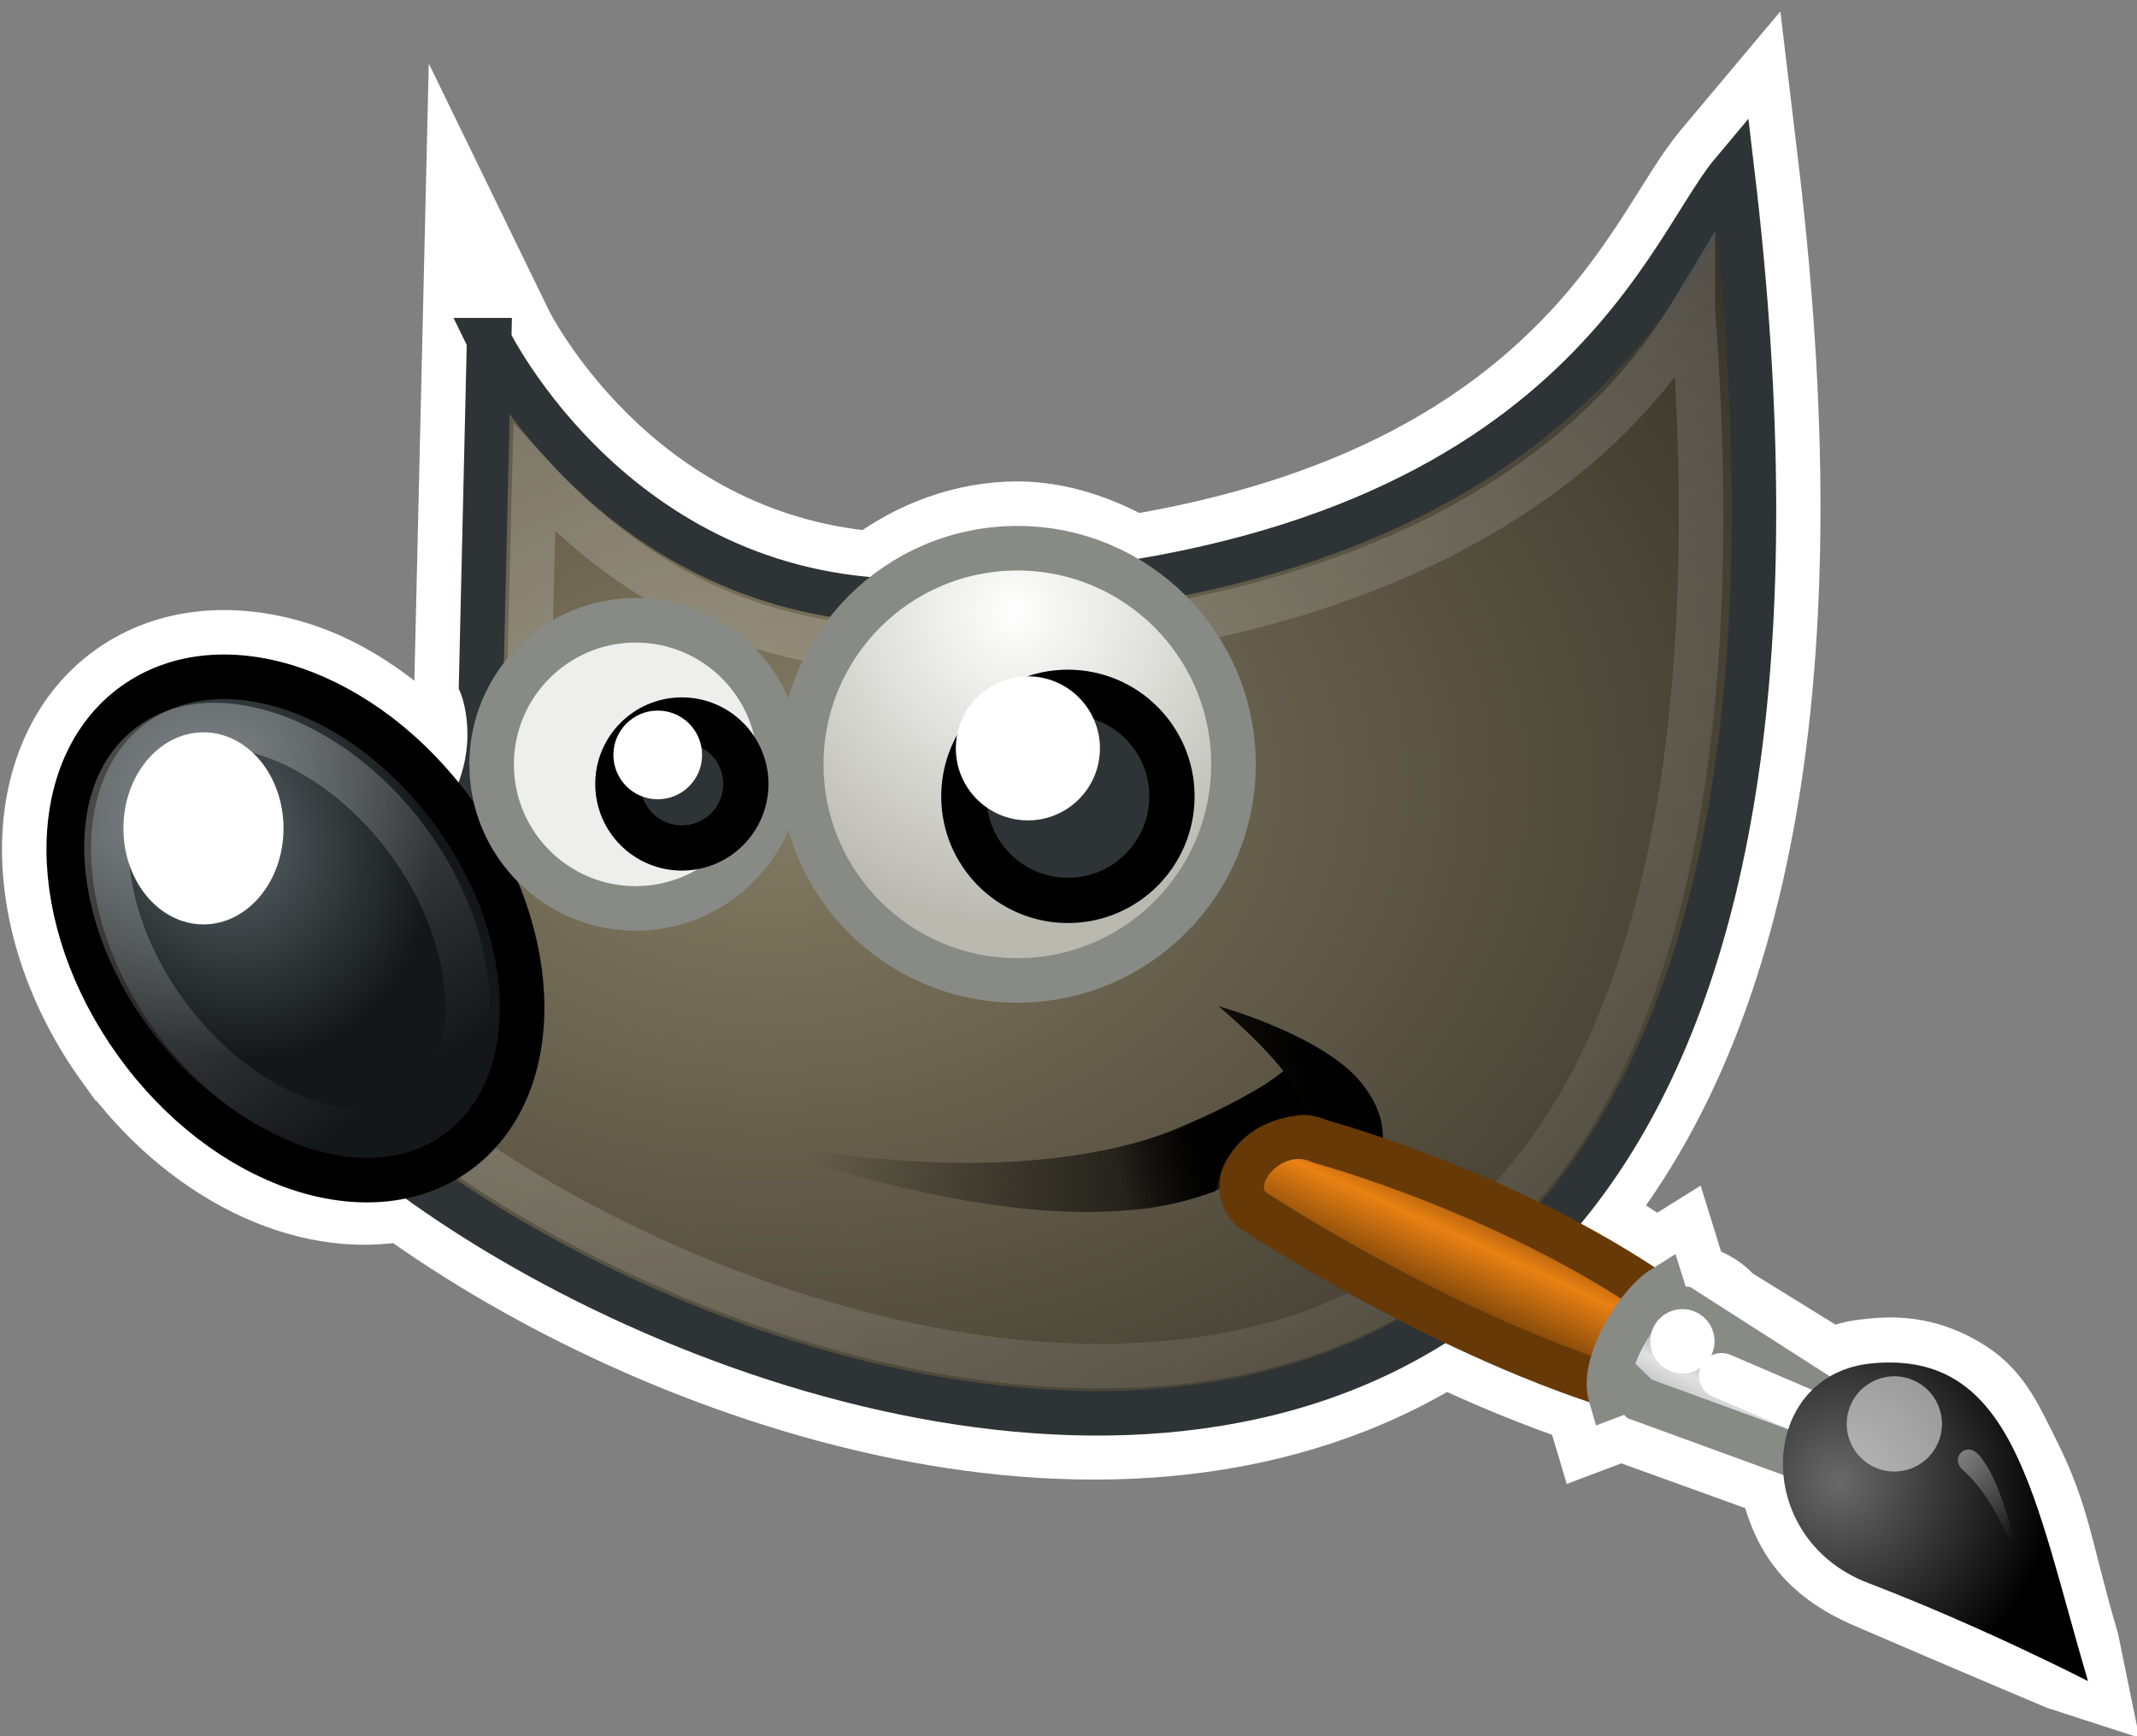 <?xml version="1.0" encoding="UTF-8" standalone="no"?>
<!-- Created with Inkscape (http://www.inkscape.org/) -->

<svg
   xmlns:dc="http://purl.org/dc/elements/1.1/"
   xmlns:cc="http://creativecommons.org/ns#"
   xmlns:rdf="http://www.w3.org/1999/02/22-rdf-syntax-ns#"
   xmlns:svg="http://www.w3.org/2000/svg"
   xmlns="http://www.w3.org/2000/svg"
   xmlns:xlink="http://www.w3.org/1999/xlink"
   xmlns:sodipodi="http://sodipodi.sourceforge.net/DTD/sodipodi-0.dtd"
   xmlns:inkscape="http://www.inkscape.org/namespaces/inkscape"
   inkscape:export-ydpi="480"
   inkscape:export-xdpi="480"
   inkscape:export-filename="/home/gez/Devel/GIMP/gimp/icons/256/gimp-wilber-outline.png"
   width="48"
   height="39"
   id="svg11300"
   sodipodi:version="0.32"
   inkscape:version="0.91 r13725"
   sodipodi:docname="stock-wilber-outline.svg"
   version="1.1">
  <rect width="100%" height="100%" fill="#808080" stroke="none"/>
  <defs
     id="defs3">
    <linearGradient
       inkscape:collect="always"
       xlink:href="#linearGradient8534"
       id="linearGradient8951"
       gradientUnits="userSpaceOnUse"
       x1="26.163"
       y1="30.543"
       x2="24.329"
       y2="30.985" />
    <linearGradient
       inkscape:collect="always"
       xlink:href="#linearGradient2446"
       id="linearGradient8949"
       gradientUnits="userSpaceOnUse"
       gradientTransform="matrix(0.755,0.395,-0.395,0.755,-25.912,6.533)"
       x1="13.236"
       y1="37.752"
       x2="7.752"
       y2="42.282" />
    <radialGradient
       inkscape:collect="always"
       xlink:href="#linearGradient6963"
       id="radialGradient8947"
       gradientUnits="userSpaceOnUse"
       gradientTransform="matrix(1.573,0,0,1.533,-55.367,-21.358)"
       cx="15.415"
       cy="35.357"
       fx="15.415"
       fy="35.357"
       r="7.579" />
    <linearGradient
       inkscape:collect="always"
       xlink:href="#linearGradient6939"
       id="linearGradient8945"
       gradientUnits="userSpaceOnUse"
       gradientTransform="translate(-46.407,-1.803)"
       x1="19.395"
       y1="30.001"
       x2="23.109"
       y2="33.439" />
    <linearGradient
       inkscape:collect="always"
       xlink:href="#linearGradient6951"
       id="linearGradient8943"
       gradientUnits="userSpaceOnUse"
       gradientTransform="translate(-49.305,1.878)"
       x1="37.018"
       y1="19.24"
       x2="27.754"
       y2="11.182" />
    <radialGradient
       inkscape:collect="always"
       xlink:href="#linearGradient6468"
       id="radialGradient8941"
       gradientUnits="userSpaceOnUse"
       gradientTransform="matrix(1.318,0,0,1.318,-22.126,-6.242)"
       cx="69.473"
       cy="19.598"
       fx="69.473"
       fy="19.598"
       r="3.515" />
    <linearGradient
       inkscape:collect="always"
       xlink:href="#linearGradient6452"
       id="linearGradient8939"
       gradientUnits="userSpaceOnUse"
       x1="6.305"
       y1="23.362"
       x2="5.985"
       y2="31.57" />
    <radialGradient
       inkscape:collect="always"
       xlink:href="#linearGradient8542"
       id="radialGradient8937"
       gradientUnits="userSpaceOnUse"
       gradientTransform="matrix(0.916,0.093,-0.109,1.069,3.254,-3.029)"
       cx="6.024"
       cy="25.271"
       fx="6.024"
       fy="25.271"
       r="4.831" />
    <linearGradient
       inkscape:collect="always"
       xlink:href="#linearGradient8524"
       id="linearGradient8935"
       gradientUnits="userSpaceOnUse"
       x1="14.969"
       y1="19.111"
       x2="39.525"
       y2="46.986" />
    <linearGradient
       inkscape:collect="always"
       xlink:href="#linearGradient6482"
       id="linearGradient8933"
       gradientUnits="userSpaceOnUse"
       gradientTransform="translate(-3.837,0.346)"
       x1="32.35"
       y1="28.083"
       x2="21.213"
       y2="30.293" />
    <radialGradient
       inkscape:collect="always"
       xlink:href="#linearGradient6500"
       id="radialGradient8931"
       gradientUnits="userSpaceOnUse"
       gradientTransform="matrix(1.773,0,0,1.297,-16.34,-6.616)"
       cx="18.558"
       cy="22.3"
       fx="18.558"
       fy="22.3"
       r="19.229" />
    <linearGradient
       id="linearGradient8542">
      <stop
         style="stop-color:#5b676b;stop-opacity:1;"
         offset="0"
         id="stop8544" />
      <stop
         style="stop-color:#141718;stop-opacity:1;"
         offset="1"
         id="stop8546" />
    </linearGradient>
    <linearGradient
       inkscape:collect="always"
       id="linearGradient8534">
      <stop
         style="stop-color:black;stop-opacity:1;"
         offset="0"
         id="stop8536" />
      <stop
         style="stop-color:black;stop-opacity:0;"
         offset="1"
         id="stop8538" />
    </linearGradient>
    <linearGradient
       inkscape:collect="always"
       id="linearGradient8524">
      <stop
         style="stop-color:white;stop-opacity:1;"
         offset="0"
         id="stop8526" />
      <stop
         style="stop-color:white;stop-opacity:0;"
         offset="1"
         id="stop8528" />
    </linearGradient>
    <linearGradient
       inkscape:collect="always"
       id="linearGradient2446">
      <stop
         style="stop-color:#ffffff;stop-opacity:1;"
         offset="0"
         id="stop2448" />
      <stop
         style="stop-color:#ffffff;stop-opacity:0;"
         offset="1"
         id="stop2450" />
    </linearGradient>
    <linearGradient
       id="linearGradient6963">
      <stop
         style="stop-color:#696969;stop-opacity:1;"
         offset="0"
         id="stop6965" />
      <stop
         style="stop-color:#000000;stop-opacity:1;"
         offset="1"
         id="stop6967" />
    </linearGradient>
    <linearGradient
       id="linearGradient6939">
      <stop
         style="stop-color:#bdbdbd;stop-opacity:1;"
         offset="0"
         id="stop6941" />
      <stop
         id="stop6947"
         offset="0.333"
         style="stop-color:#e2e2e2;stop-opacity:1;" />
      <stop
         style="stop-color:#a3a3a3;stop-opacity:1;"
         offset="0.667"
         id="stop6949" />
      <stop
         style="stop-color:#dddddd;stop-opacity:1;"
         offset="1"
         id="stop6943" />
    </linearGradient>
    <linearGradient
       id="linearGradient6951">
      <stop
         style="stop-color:#6e3d09;stop-opacity:1;"
         offset="0"
         id="stop6953" />
      <stop
         id="stop6959"
         offset="0.242"
         style="stop-color:#ea8113;stop-opacity:1;" />
      <stop
         style="stop-color:#5c3307;stop-opacity:1;"
         offset="0.621"
         id="stop6961" />
      <stop
         style="stop-color:#e07c12;stop-opacity:1;"
         offset="1"
         id="stop6955" />
    </linearGradient>
    <linearGradient
       id="linearGradient6500">
      <stop
         style="stop-color:#857c63;stop-opacity:1;"
         offset="0"
         id="stop6502" />
      <stop
         style="stop-color:#221f19;stop-opacity:1;"
         offset="1"
         id="stop6504" />
    </linearGradient>
    <linearGradient
       inkscape:collect="always"
       id="linearGradient6492">
      <stop
         style="stop-color:black;stop-opacity:1;"
         offset="0"
         id="stop6494" />
      <stop
         style="stop-color:black;stop-opacity:0;"
         offset="1"
         id="stop6496" />
    </linearGradient>
    <linearGradient
       inkscape:collect="always"
       id="linearGradient6482">
      <stop
         style="stop-color:black;stop-opacity:1;"
         offset="0"
         id="stop6484" />
      <stop
         style="stop-color:black;stop-opacity:0;"
         offset="1"
         id="stop6486" />
    </linearGradient>
    <linearGradient
       id="linearGradient6468">
      <stop
         style="stop-color:white;stop-opacity:1;"
         offset="0"
         id="stop6470" />
      <stop
         style="stop-color:#b9b9b0;stop-opacity:1;"
         offset="1"
         id="stop6472" />
    </linearGradient>
    <linearGradient
       inkscape:collect="always"
       id="linearGradient6452">
      <stop
         style="stop-color:white;stop-opacity:1;"
         offset="0"
         id="stop6454" />
      <stop
         style="stop-color:white;stop-opacity:0;"
         offset="1"
         id="stop6456" />
    </linearGradient>
    <linearGradient
       id="linearGradient11520">
      <stop
         id="stop11522"
         offset="0"
         style="stop-color:#ffffff;stop-opacity:1;" />
      <stop
         id="stop11524"
         offset="1"
         style="stop-color:#dcdcdc;stop-opacity:1;" />
    </linearGradient>
    <linearGradient
       id="linearGradient11508"
       inkscape:collect="always">
      <stop
         id="stop11510"
         offset="0"
         style="stop-color:#000000;stop-opacity:1;" />
      <stop
         id="stop11512"
         offset="1"
         style="stop-color:#000000;stop-opacity:0;" />
    </linearGradient>
    <linearGradient
       id="linearGradient11494"
       inkscape:collect="always">
      <stop
         id="stop11496"
         offset="0"
         style="stop-color:#ef2929;stop-opacity:1;" />
      <stop
         id="stop11498"
         offset="1"
         style="stop-color:#ef2929;stop-opacity:0;" />
    </linearGradient>
    <linearGradient
       id="linearGradient11415">
      <stop
         id="stop11417"
         offset="0"
         style="stop-color:#204a87;stop-opacity:0;" />
      <stop
         style="stop-color:#204a87;stop-opacity:1;"
         offset="0.5"
         id="stop11423" />
      <stop
         id="stop11419"
         offset="1"
         style="stop-color:#204a87;stop-opacity:0;" />
    </linearGradient>
    <linearGradient
       id="linearGradient11399"
       inkscape:collect="always">
      <stop
         id="stop11401"
         offset="0"
         style="stop-color:#000000;stop-opacity:1;" />
      <stop
         id="stop11403"
         offset="1"
         style="stop-color:#000000;stop-opacity:0;" />
    </linearGradient>
    <linearGradient
       gradientTransform="translate(-60.286,-0.286)"
       y2="34.462"
       x2="43.616"
       y1="3.774"
       x1="15.828"
       gradientUnits="userSpaceOnUse"
       id="linearGradient11425"
       xlink:href="#linearGradient11415"
       inkscape:collect="always" />
    <linearGradient
       gradientTransform="translate(-60.571,0)"
       y2="39.034"
       x2="35.68"
       y1="9.346"
       x1="9.696"
       gradientUnits="userSpaceOnUse"
       id="linearGradient11427"
       xlink:href="#linearGradient11415"
       inkscape:collect="always" />
    <linearGradient
       y2="33.462"
       x2="26.759"
       y1="19.774"
       x1="13.267"
       gradientTransform="translate(-60.857,0.429)"
       gradientUnits="userSpaceOnUse"
       id="linearGradient11439"
       xlink:href="#linearGradient11415"
       inkscape:collect="always" />
    <radialGradient
       r="8.5"
       fy="39.143"
       fx="12.071"
       cy="39.143"
       cx="12.071"
       gradientTransform="matrix(1,0,0,0.487,0,20.065)"
       gradientUnits="userSpaceOnUse"
       id="radialGradient11441"
       xlink:href="#linearGradient11399"
       inkscape:collect="always" />
    <radialGradient
       gradientTransform="matrix(1.243,0,0,1.243,-6.714,-3.743)"
       gradientUnits="userSpaceOnUse"
       r="3.834"
       fy="15.048"
       fx="27.577"
       cy="15.048"
       cx="27.577"
       id="radialGradient11500"
       xlink:href="#linearGradient11494"
       inkscape:collect="always" />
    <radialGradient
       r="3.834"
       fy="16.049"
       fx="27.577"
       cy="16.049"
       cx="27.577"
       gradientTransform="matrix(1.243,0,0,1.243,-6.714,-3.743)"
       gradientUnits="userSpaceOnUse"
       id="radialGradient11504"
       xlink:href="#linearGradient11494"
       inkscape:collect="always" />
    <radialGradient
       gradientUnits="userSpaceOnUse"
       gradientTransform="matrix(1,0,0,0.338,0,29.482)"
       r="6.566"
       fy="44.565"
       fx="30.204"
       cy="44.565"
       cx="30.204"
       id="radialGradient11514"
       xlink:href="#linearGradient11508"
       inkscape:collect="always" />
    <radialGradient
       gradientTransform="matrix(1.995,0,0,1.995,-24.325,-35.701)"
       gradientUnits="userSpaceOnUse"
       r="20.531"
       fy="35.878"
       fx="24.446"
       cy="35.878"
       cx="24.446"
       id="radialGradient11526"
       xlink:href="#linearGradient11520"
       inkscape:collect="always" />
    <radialGradient
       r="6.566"
       fy="44.565"
       fx="30.204"
       cy="44.565"
       cx="30.204"
       gradientTransform="matrix(1,0,0,0.338,0,29.482)"
       gradientUnits="userSpaceOnUse"
       id="radialGradient11532"
       xlink:href="#linearGradient11508"
       inkscape:collect="always" />
    <radialGradient
       inkscape:collect="always"
       xlink:href="#linearGradient11508"
       id="radialGradient1348"
       gradientUnits="userSpaceOnUse"
       gradientTransform="matrix(1,0,0,0.338,0,29.482)"
       cx="30.204"
       cy="44.565"
       fx="30.204"
       fy="44.565"
       r="6.566" />
    <radialGradient
       inkscape:collect="always"
       xlink:href="#linearGradient11520"
       id="radialGradient1350"
       gradientUnits="userSpaceOnUse"
       gradientTransform="matrix(1.995,0,0,1.995,-24.325,-35.701)"
       cx="24.446"
       cy="35.878"
       fx="24.446"
       fy="35.878"
       r="20.531" />
    <radialGradient
       inkscape:collect="always"
       xlink:href="#linearGradient11494"
       id="radialGradient1352"
       gradientUnits="userSpaceOnUse"
       gradientTransform="matrix(1.243,0,0,1.243,-6.714,-3.743)"
       cx="27.577"
       cy="16.049"
       fx="27.577"
       fy="16.049"
       r="3.834" />
    <radialGradient
       inkscape:collect="always"
       xlink:href="#linearGradient11494"
       id="radialGradient1354"
       gradientUnits="userSpaceOnUse"
       gradientTransform="matrix(1.243,0,0,1.243,-6.714,-3.743)"
       cx="27.577"
       cy="15.048"
       fx="27.577"
       fy="15.048"
       r="3.834" />
    <radialGradient
       inkscape:collect="always"
       xlink:href="#linearGradient11508"
       id="radialGradient1356"
       gradientUnits="userSpaceOnUse"
       gradientTransform="matrix(1,0,0,0.338,0,29.482)"
       cx="30.204"
       cy="44.565"
       fx="30.204"
       fy="44.565"
       r="6.566" />
    <radialGradient
       inkscape:collect="always"
       xlink:href="#linearGradient11520"
       id="radialGradient1366"
       gradientUnits="userSpaceOnUse"
       gradientTransform="matrix(2.049,0,0,2.049,-25.65,-37.311)"
       cx="24.446"
       cy="35.878"
       fx="24.446"
       fy="35.878"
       r="20.531" />
    <linearGradient
       inkscape:collect="always"
       xlink:href="#linearGradient6452"
       id="linearGradient6458"
       x1="6.305"
       y1="23.362"
       x2="5.985"
       y2="31.57"
       gradientUnits="userSpaceOnUse" />
    <radialGradient
       inkscape:collect="always"
       xlink:href="#linearGradient6468"
       id="radialGradient6474"
       cx="69.473"
       cy="19.598"
       fx="69.473"
       fy="19.598"
       r="3.515"
       gradientUnits="userSpaceOnUse"
       gradientTransform="matrix(1.318,0,0,1.318,-22.126,-6.242)" />
    <linearGradient
       inkscape:collect="always"
       xlink:href="#linearGradient6482"
       id="linearGradient6488"
       x1="32.35"
       y1="28.083"
       x2="21.213"
       y2="30.293"
       gradientUnits="userSpaceOnUse"
       gradientTransform="translate(-3.837,0.346)" />
    <radialGradient
       inkscape:collect="always"
       xlink:href="#linearGradient6492"
       id="radialGradient6498"
       cx="23"
       cy="33.938"
       fx="23"
       fy="33.938"
       r="18.25"
       gradientTransform="matrix(1,0,0,0.284,0,24.291)"
       gradientUnits="userSpaceOnUse" />
    <radialGradient
       inkscape:collect="always"
       xlink:href="#linearGradient6500"
       id="radialGradient8522"
       gradientUnits="userSpaceOnUse"
       gradientTransform="matrix(1.773,0,0,1.297,-16.34,-6.616)"
       cx="18.558"
       cy="22.3"
       fx="18.558"
       fy="22.3"
       r="19.229" />
    <linearGradient
       inkscape:collect="always"
       xlink:href="#linearGradient8524"
       id="linearGradient8530"
       x1="14.969"
       y1="19.111"
       x2="39.525"
       y2="46.986"
       gradientUnits="userSpaceOnUse" />
    <linearGradient
       inkscape:collect="always"
       xlink:href="#linearGradient8534"
       id="linearGradient8540"
       x1="26.163"
       y1="30.543"
       x2="24.329"
       y2="30.985"
       gradientUnits="userSpaceOnUse" />
    <radialGradient
       inkscape:collect="always"
       xlink:href="#linearGradient8542"
       id="radialGradient8548"
       cx="6.024"
       cy="25.271"
       fx="6.024"
       fy="25.271"
       r="4.831"
       gradientTransform="matrix(0.916,0.093,-0.109,1.069,3.254,-3.029)"
       gradientUnits="userSpaceOnUse" />
    <linearGradient
       inkscape:collect="always"
       xlink:href="#linearGradient8534"
       id="linearGradient4467"
       gradientUnits="userSpaceOnUse"
       x1="26.163"
       y1="30.543"
       x2="24.329"
       y2="30.985" />
    <radialGradient
       inkscape:collect="always"
       xlink:href="#linearGradient6492"
       id="radialGradient2360"
       gradientUnits="userSpaceOnUse"
       gradientTransform="matrix(1,0,0,0.284,0,24.291)"
       cx="23"
       cy="33.938"
       fx="23"
       fy="33.938"
       r="18.25" />
    <radialGradient
       inkscape:collect="always"
       xlink:href="#linearGradient6500"
       id="radialGradient2362"
       gradientUnits="userSpaceOnUse"
       gradientTransform="matrix(1.773,0,0,1.297,-16.34,-6.616)"
       cx="18.558"
       cy="22.3"
       fx="18.558"
       fy="22.3"
       r="19.229" />
    <linearGradient
       inkscape:collect="always"
       xlink:href="#linearGradient6482"
       id="linearGradient2364"
       gradientUnits="userSpaceOnUse"
       gradientTransform="translate(-3.837,0.346)"
       x1="32.35"
       y1="28.083"
       x2="21.213"
       y2="30.293" />
    <linearGradient
       inkscape:collect="always"
       xlink:href="#linearGradient8524"
       id="linearGradient2366"
       gradientUnits="userSpaceOnUse"
       x1="14.969"
       y1="19.111"
       x2="39.525"
       y2="46.986" />
    <radialGradient
       inkscape:collect="always"
       xlink:href="#linearGradient8542"
       id="radialGradient2368"
       gradientUnits="userSpaceOnUse"
       gradientTransform="matrix(0.916,0.093,-0.109,1.069,3.254,-3.029)"
       cx="6.024"
       cy="25.271"
       fx="6.024"
       fy="25.271"
       r="4.831" />
    <linearGradient
       inkscape:collect="always"
       xlink:href="#linearGradient6452"
       id="linearGradient2370"
       gradientUnits="userSpaceOnUse"
       x1="6.305"
       y1="23.362"
       x2="5.985"
       y2="31.57" />
    <radialGradient
       inkscape:collect="always"
       xlink:href="#linearGradient6468"
       id="radialGradient2372"
       gradientUnits="userSpaceOnUse"
       gradientTransform="matrix(1.318,0,0,1.318,-22.126,-6.242)"
       cx="69.473"
       cy="19.598"
       fx="69.473"
       fy="19.598"
       r="3.515" />
    <linearGradient
       inkscape:collect="always"
       xlink:href="#linearGradient6951"
       id="linearGradient2374"
       gradientUnits="userSpaceOnUse"
       gradientTransform="matrix(-0.118,-0.528,0.528,-0.118,46.224,49.691)"
       x1="37.018"
       y1="19.24"
       x2="27.754"
       y2="11.182" />
    <linearGradient
       inkscape:collect="always"
       xlink:href="#linearGradient6939"
       id="linearGradient2376"
       gradientUnits="userSpaceOnUse"
       gradientTransform="matrix(-0.118,-0.528,0.528,-0.118,40.564,46.875)"
       x1="19.395"
       y1="30.001"
       x2="23.109"
       y2="33.439" />
    <radialGradient
       inkscape:collect="always"
       xlink:href="#linearGradient6963"
       id="radialGradient2378"
       gradientUnits="userSpaceOnUse"
       gradientTransform="matrix(-0.094,-1.406,1.37,-0.091,18.284,59.789)"
       cx="15.415"
       cy="35.357"
       fx="15.415"
       fy="35.357"
       r="7.579" />
    <linearGradient
       inkscape:collect="always"
       xlink:href="#linearGradient2446"
       id="linearGradient2380"
       gradientUnits="userSpaceOnUse"
       gradientTransform="matrix(0.12,-0.445,0.445,0.12,42.084,34.308)"
       x1="13.236"
       y1="37.752"
       x2="7.752"
       y2="42.282" />
  </defs>
  <sodipodi:namedview
     stroke="#ef2929"
     fill="#eeeeec"
     id="base"
     pagecolor="#ffffff"
     bordercolor="#666"
     borderopacity="0.153"
     inkscape:pageopacity="0.0"
     inkscape:pageshadow="2"
     inkscape:zoom="22.627417"
     inkscape:cx="21.757382"
     inkscape:cy="17.304754"
     inkscape:current-layer="g8883"
     showgrid="false"
     inkscape:grid-bbox="true"
     inkscape:document-units="px"
     inkscape:showpageshadow="false"
     inkscape:window-width="1680"
     inkscape:window-height="986"
     inkscape:window-x="0"
     inkscape:window-y="27"
     inkscape:window-maximized="1">
    <inkscape:grid
       type="xygrid"
       id="grid4259" />
  </sodipodi:namedview>
  <g
     id="layer1"
     inkscape:label="Layer 1"
     inkscape:groupmode="layer"
     transform="translate(0,-9)">
    <g
       transform="matrix(1.017,0,0,1.017,0.435,3.961)"
       id="g8883">
      <path
         style="color:#000000;font-style:normal;font-variant:normal;font-weight:normal;font-stretch:normal;font-size:medium;line-height:normal;font-family:sans-serif;text-indent:0;text-align:start;text-decoration:none;text-decoration-line:none;text-decoration-style:solid;text-decoration-color:#000000;letter-spacing:normal;word-spacing:normal;text-transform:none;direction:ltr;block-progression:tb;writing-mode:lr-tb;baseline-shift:baseline;text-anchor:start;white-space:normal;clip-rule:nonzero;display:inline;overflow:visible;visibility:visible;opacity:1;isolation:auto;mix-blend-mode:normal;color-interpolation:sRGB;color-interpolation-filters:linearRGB;solid-color:#000000;solid-opacity:1;fill:#ffffff;fill-opacity:1;fill-rule:evenodd;stroke:#ffffff;stroke-width:1.967;stroke-linecap:butt;stroke-linejoin:miter;stroke-miterlimit:10;stroke-dasharray:none;stroke-dashoffset:0;stroke-opacity:1;marker:none;color-rendering:auto;image-rendering:auto;shape-rendering:auto;text-rendering:auto;enable-background:accumulate"
         d="m 38.186,7.579 -0.73,0.87 c -0.785,0.936 -1.513,2.684 -3.339,4.476 -1.818,1.785 -4.67,3.58 -9.544,4.386 -0.779,-0.435 -1.633,-0.738 -2.528,-0.74 l -0.002,0 c -1.148,0.002 -2.242,0.416 -3.153,1.107 -5.631,-0.456 -8.073,-5.425 -8.073,-5.425 l -0.886,-1.821 -0.227,9.731 0.04,0.098 c 0,0 0.173,0.859 -0.181,1.915 C 8.589,21.012 7.434,20.122 6.218,19.707 4.825,19.233 3.365,19.306 2.243,20.115 1.121,20.924 0.589,22.287 0.6,23.759 c 0.011,1.472 0.546,3.082 1.587,4.524 l 0.002,0 c 1.642,2.271 4.134,3.536 6.309,3.095 2.855,2.066 6.807,3.977 10.97,4.824 4.136,0.841 8.468,0.607 12.007,-1.614 0.997,0.476 2.079,0.925 3.183,1.297 0.004,0.016 7.24e-4,0.027 0.006,0.044 l 0.152,0.509 0.619,-0.234 0.075,0.073 3.429,1.239 c 0.242,1.136 0.695,1.89 1.985,2.446 2.44,1.052 4.204,1.792 4.204,1.792 l 0.392,0.127 -0.125,-0.611 C 44.8,39.254 44.787,38.542 44.092,37.167 43.744,36.479 43.511,35.91 42.914,35.521 c -0.597,-0.39 -1.221,-0.541 -1.95,-0.465 -0.429,0.045 -0.622,0.065 -0.982,0.317 L 37.679,33.884 c 0.035,0.047 0.074,0.091 0.102,0.144 l -0.171,-0.188 0.069,0.044 C 37.507,33.652 37.258,33.495 36.976,33.432 l 0.04,0.027 -0.152,-0.05 c -0.021,-0.003 -0.04,-0.01 -0.061,-0.012 l -0.002,-0.008 0.063,0.019 c 0.038,0.005 0.074,0.015 0.111,0.023 l -0.081,-0.05 -0.1,-0.01 -0.223,-0.719 -0.501,0.313 C 35.513,32.601 34.95,32.273 34.386,31.97 37.886,27.795 39.729,20.571 38.321,8.709 Z"
         id="path4376"
         inkscape:connector-curvature="0"
         sodipodi:nodetypes="ccscccccccccscscccscccccccscccsssccccccccccccccccccc" />
      <path
         style="color:#000000;display:inline;overflow:visible;visibility:visible;opacity:1;fill:url(#radialGradient8931);fill-opacity:1;fill-rule:evenodd;stroke:#2e3436;stroke-width:0.984;stroke-linecap:butt;stroke-linejoin:miter;stroke-miterlimit:10;stroke-dasharray:none;stroke-dashoffset:0;stroke-opacity:1;marker:none;marker-start:none;marker-mid:none;marker-end:none"
         d="m 10.374,12.468 c 0,0 2.875,5.928 9.599,5.76 C 34.066,17.875 36.309,10.583 37.833,8.766 42.895,51.418 6.014,33.362 4.718,26.256 11.965,24.135 10.198,20.069 10.198,20.069 l 0.177,-7.601 z"
         id="path8887"
         sodipodi:nodetypes="cscccc"
         inkscape:connector-curvature="0" />
      <path
         style="color:#000000;display:inline;overflow:visible;visibility:visible;opacity:1;fill:url(#linearGradient8933);fill-opacity:1;fill-rule:evenodd;stroke:none;stroke-width:1;stroke-linecap:butt;stroke-linejoin:miter;stroke-miterlimit:10;stroke-dasharray:none;stroke-dashoffset:0;stroke-opacity:1;marker:none;marker-start:none;marker-mid:none;marker-end:none"
         d="m 15.738,30.066 c 6.739,1.348 10.171,0.098 12.179,-1.453 -0.53,-0.685 -1.436,-1.436 -1.436,-1.436 0,0 2.353,0.654 3.182,1.724 0.826,1.067 0.307,1.724 0.091,3.088 -0.481,-1.199 -1.38,-1.648 -1.502,-2.124 -1.806,2.497 -6.306,2.393 -12.514,0.201 z"
         id="path8889"
         sodipodi:nodetypes="cccsccc"
         inkscape:connector-curvature="0" />
      <path
         sodipodi:type="inkscape:offset"
         inkscape:radius="-1.073054"
         inkscape:original="M 37.5 8.75 C 37.304927 8.7198838 37.083027 8.9384197 36.90625 9.46875 C 36.552697 10.529411 34.061264 17.865197 19.96875 18.21875 C 13.244017 18.385977 10.375 12.46875 10.375 12.46875 L 10.1875 20.0625 C 10.1875 20.0625 11.966595 24.128679 4.71875 26.25 C 6.014785 33.355656 42.502444 51.25055 37.90625 9.53125 C 37.843713 9.0411177 37.695073 8.7801162 37.5 8.75 z "
         xlink:href="#path4323"
         style="color:#000000;display:inline;overflow:visible;visibility:visible;opacity:0.185;fill:none;fill-opacity:1;fill-rule:evenodd;stroke:url(#linearGradient8935);stroke-width:0.984;stroke-linecap:butt;stroke-linejoin:miter;stroke-miterlimit:10;stroke-dasharray:none;stroke-dashoffset:0;stroke-opacity:1;marker:none;marker-start:none;marker-mid:none;marker-end:none"
         id="path8891"
         inkscape:href="#path4323"
         d="m 36.961,11.824 c -0.562,0.93 -1.399,2.044 -2.688,3.111 -2.632,2.179 -7.047,4.174 -14.277,4.355 -4.227,0.105 -6.951,-1.953 -8.623,-3.77 l -0.111,4.48 c 0.136,0.42 0.398,1.395 -0.08,2.723 -0.514,1.428 -2.16,2.868 -4.967,3.977 0.249,0.523 0.482,1.073 1.24,1.814 1.028,1.005 2.477,2.082 4.176,3.057 3.398,1.949 7.805,3.485 11.91,3.555 4.105,0.069 7.836,-1.225 10.416,-4.99 2.38,-3.473 3.689,-9.37 3.004,-18.312 z" />
      <ellipse
         style="color:#000000;display:inline;overflow:visible;visibility:visible;opacity:1;fill:url(#radialGradient8937);fill-opacity:1;fill-rule:evenodd;stroke:#000000;stroke-width:0.984;stroke-linecap:butt;stroke-linejoin:miter;stroke-miterlimit:10;stroke-dasharray:none;stroke-dashoffset:0;stroke-opacity:1;marker:none;marker-start:none;marker-mid:none;marker-end:none"
         id="path8893"
         transform="matrix(0.811,-0.585,0.585,0.811,-14.778,6.947)"
         cx="6.099"
         cy="27.229"
         rx="4.331"
         ry="6.099" />
      <path
         sodipodi:type="inkscape:offset"
         inkscape:radius="-1.044355"
         inkscape:original="M 6.09375 21.125 C 3.703022 21.125 1.78125 23.852215 1.78125 27.21875 C 1.78125 30.585285 3.703022 33.312501 6.09375 33.3125 C 8.484478 33.3125 10.4375 30.585285 10.4375 27.21875 C 10.4375 23.852215 8.484478 21.124999 6.09375 21.125 z "
         xlink:href="#path5198"
         style="color:#000000;display:inline;overflow:visible;visibility:visible;opacity:0.281;fill:none;fill-opacity:1;fill-rule:evenodd;stroke:url(#linearGradient8939);stroke-width:0.984;stroke-linecap:butt;stroke-linejoin:miter;stroke-miterlimit:10;stroke-dasharray:none;stroke-dashoffset:0;stroke-opacity:1;marker:none;marker-start:none;marker-mid:none;marker-end:none"
         id="path8895"
         inkscape:href="#path5198"
         d="m 6.094,22.17 c -0.798,0 -1.565,0.444 -2.199,1.342 -0.634,0.898 -1.068,2.222 -1.068,3.707 0,1.485 0.434,2.809 1.068,3.707 0.634,0.898 1.401,1.342 2.199,1.342 0.798,0 1.577,-0.447 2.219,-1.346 0.641,-0.899 1.08,-2.222 1.08,-3.703 0,-1.481 -0.439,-2.805 -1.08,-3.703 C 7.671,22.617 6.892,22.17 6.094,22.17 Z"
         transform="matrix(0.8,-0.599,0.599,0.8,-15.274,7.328)" />
      <ellipse
         style="color:#000000;display:inline;overflow:visible;visibility:visible;opacity:1;fill:#ffffff;fill-opacity:1;fill-rule:evenodd;stroke:none;stroke-width:1;stroke-linecap:butt;stroke-linejoin:miter;stroke-miterlimit:10;stroke-dasharray:none;stroke-dashoffset:0;stroke-opacity:1;marker:none;marker-start:none;marker-mid:none;marker-end:none"
         id="path8897"
         cx="4.066"
         cy="23.251"
         rx="1.768"
         ry="2.121" />
      <circle
         style="color:#000000;display:inline;overflow:visible;visibility:visible;opacity:1;fill:#eeeeec;fill-opacity:1;fill-rule:evenodd;stroke:#888a85;stroke-width:0.984;stroke-linecap:butt;stroke-linejoin:miter;stroke-miterlimit:10;stroke-dasharray:none;stroke-dashoffset:0;stroke-opacity:1;marker:none;marker-start:none;marker-mid:none;marker-end:none"
         id="path8899"
         transform="translate(-55.861,0)"
         cx="69.473"
         cy="21.837"
         r="3.182" />
      <circle
         transform="matrix(1.5,0,0,1.5,-82.168,-10.919)"
         id="path8901"
         style="color:#000000;display:inline;overflow:visible;visibility:visible;opacity:1;fill:url(#radialGradient8941);fill-opacity:1;fill-rule:evenodd;stroke:#888a85;stroke-width:0.656;stroke-linecap:butt;stroke-linejoin:miter;stroke-miterlimit:10;stroke-dasharray:none;stroke-dashoffset:0;stroke-opacity:1;marker:none;marker-start:none;marker-mid:none;marker-end:none"
         cx="69.473"
         cy="21.837"
         r="3.182" />
      <circle
         style="color:#000000;display:inline;overflow:visible;visibility:visible;opacity:1;fill:#2e3436;fill-opacity:1;fill-rule:evenodd;stroke:#000000;stroke-width:1;stroke-linecap:butt;stroke-linejoin:miter;stroke-miterlimit:10;stroke-dasharray:none;stroke-dashoffset:0;stroke-opacity:1;marker:none;marker-start:none;marker-mid:none;marker-end:none"
         id="path8903"
         transform="translate(1.414,0.707)"
         cx="21.744"
         cy="21.837"
         r="2.298" />
      <circle
         style="color:#000000;display:inline;overflow:visible;visibility:visible;opacity:1;fill:#ffffff;fill-opacity:1;fill-rule:evenodd;stroke:none;stroke-width:1;stroke-linecap:butt;stroke-linejoin:miter;stroke-miterlimit:10;stroke-dasharray:none;stroke-dashoffset:0;stroke-opacity:1;marker:none;marker-start:none;marker-mid:none;marker-end:none"
         id="path8905"
         transform="matrix(0.9,0,0,0.9,3.023,2.626)"
         cx="21.39"
         cy="20.953"
         r="1.768" />
      <circle
         id="path8907"
         style="color:#000000;display:inline;overflow:visible;visibility:visible;opacity:1;fill:#2e3436;fill-opacity:1;fill-rule:evenodd;stroke:#000000;stroke-width:1.625;stroke-linecap:butt;stroke-linejoin:miter;stroke-miterlimit:10;stroke-dasharray:none;stroke-dashoffset:0;stroke-opacity:1;marker:none;marker-start:none;marker-mid:none;marker-end:none"
         transform="matrix(0.615,0,0,0.615,1.259,8.841)"
         cx="21.744"
         cy="21.837"
         r="2.298" />
      <circle
         transform="matrix(0.554,0,0,0.554,2.249,10.021)"
         id="path8909"
         style="color:#000000;display:inline;overflow:visible;visibility:visible;opacity:1;fill:#ffffff;fill-opacity:1;fill-rule:evenodd;stroke:none;stroke-width:1;stroke-linecap:butt;stroke-linejoin:miter;stroke-miterlimit:10;stroke-dasharray:none;stroke-dashoffset:0;stroke-opacity:1;marker:none;marker-start:none;marker-mid:none;marker-end:none"
         cx="21.39"
         cy="20.953"
         r="1.768" />
      <g
         id="g8911"
         transform="matrix(-0.115,-0.39,0.39,-0.115,23.793,29.321)">
        <path
           sodipodi:nodetypes="ccssc"
           inkscape:r_cy="true"
           inkscape:r_cx="true"
           id="path8913"
           d="m -23.364,23.568 3.71,3.469 c 8.347,-6.381 14.195,-15.936 14.195,-15.936 1.976,-2.242 -0.466,-5.972 -2.514,-4.619 0,0 -9.722,8.173 -15.391,17.086 z"
           style="color:#000000;display:inline;overflow:visible;visibility:visible;opacity:1;fill:url(#linearGradient8943);fill-opacity:1;fill-rule:nonzero;stroke:#673907;stroke-width:2.42;stroke-linecap:round;stroke-linejoin:miter;stroke-miterlimit:4;stroke-dasharray:none;stroke-dashoffset:0;stroke-opacity:1;marker:none;marker-start:none;marker-mid:none;marker-end:none"
           inkscape:connector-curvature="0" />
        <path
           sodipodi:nodetypes="ccccccccc"
           inkscape:r_cy="true"
           inkscape:r_cx="true"
           id="path8915"
           d="m -30.45,32.814 2.246,1.934 8.493,-7.367 0.275,-0.706 1.094,-0.018 c -0.438,-1.562 -2.942,-4.383 -4.817,-4.383 l 0.082,1.09 -0.67,0.38 -6.704,9.07 z"
           style="color:#000000;display:inline;overflow:visible;visibility:visible;opacity:1;fill:url(#linearGradient8945);fill-opacity:1;fill-rule:nonzero;stroke:#888a85;stroke-width:2.42;stroke-linecap:round;stroke-linejoin:miter;stroke-miterlimit:4;stroke-dasharray:none;stroke-dashoffset:0;stroke-opacity:1;marker:none;marker-start:none;marker-mid:none;marker-end:none"
           inkscape:connector-curvature="0" />
        <path
           inkscape:r_cy="true"
           inkscape:r_cx="true"
           id="path8917"
           d="m -23.801,28.377 -4.365,5.266"
           style="color:#000000;display:inline;overflow:visible;visibility:visible;opacity:1;fill:none;fill-opacity:1;fill-rule:nonzero;stroke:#ffffff;stroke-width:2.46;stroke-linecap:round;stroke-linejoin:round;stroke-miterlimit:4;stroke-dasharray:none;stroke-dashoffset:0;stroke-opacity:1;marker:none;marker-start:none;marker-mid:none;marker-end:none"
           inkscape:connector-curvature="0" />
        <path
           sodipodi:nodetypes="cssc"
           inkscape:r_cy="true"
           inkscape:r_cx="true"
           id="path8919"
           d="m -45.341,42.77 c 10.444,0 18.37,1.244 19.871,-6.355 1.209,-6.123 -7.211,-9.057 -11.383,-3.591 -4.019,5.266 -8.488,9.946 -8.488,9.946 z"
           style="color:#000000;display:inline;overflow:visible;visibility:visible;opacity:1;fill:url(#radialGradient8947);fill-opacity:1;fill-rule:nonzero;stroke:none;stroke-width:0.2;stroke-linecap:round;stroke-linejoin:miter;stroke-miterlimit:4;stroke-dasharray:none;stroke-dashoffset:0;stroke-opacity:1;marker:none;marker-start:none;marker-mid:none;marker-end:none"
           inkscape:connector-curvature="0" />
        <circle
           transform="matrix(2.07,0,0,2.07,-44.75,-41.51)"
           inkscape:r_cy="true"
           inkscape:r_cx="true"
           id="path8921"
           style="color:#000000;display:inline;overflow:visible;visibility:visible;opacity:0.528;fill:#ffffff;fill-opacity:1;fill-rule:nonzero;stroke:none;stroke-width:1;stroke-linecap:round;stroke-linejoin:miter;stroke-miterlimit:4;stroke-dasharray:none;stroke-dashoffset:0;stroke-opacity:1;marker:none;marker-start:none;marker-mid:none;marker-end:none"
           cx="7.625"
           cy="37.75"
           r="1.25" />
        <circle
           style="color:#000000;display:inline;overflow:visible;visibility:visible;opacity:1;fill:#ffffff;fill-opacity:1;fill-rule:nonzero;stroke:none;stroke-width:1;stroke-linecap:round;stroke-linejoin:miter;stroke-miterlimit:4;stroke-dasharray:none;stroke-dashoffset:0;stroke-opacity:1;marker:none;marker-start:none;marker-mid:none;marker-end:none"
           id="path8923"
           inkscape:r_cx="true"
           inkscape:r_cy="true"
           transform="matrix(1.397,0,0,1.397,-32.055,-25.877)"
           cx="7.625"
           cy="37.75"
           r="1.25" />
        <path
           sodipodi:nodetypes="cssc"
           inkscape:r_cy="true"
           inkscape:r_cx="true"
           id="path8925"
           d="m -38.544,40.909 c 0,0 3.722,0.094 6.117,-1.412 0.847,-0.533 1.516,0.65 0.494,1.087 -2.207,0.945 -6.61,0.325 -6.61,0.325 z"
           style="color:#000000;display:inline;overflow:visible;visibility:visible;opacity:0.428;fill:url(#linearGradient8949);fill-opacity:1;fill-rule:nonzero;stroke:none;stroke-width:1;stroke-linecap:round;stroke-linejoin:miter;stroke-miterlimit:4;stroke-dasharray:none;stroke-dashoffset:0;stroke-opacity:1;marker:none;marker-start:none;marker-mid:none;marker-end:none"
           inkscape:connector-curvature="0" />
      </g>
      <path
         style="color:#000000;display:inline;overflow:visible;visibility:visible;opacity:1;fill:url(#linearGradient8951);fill-opacity:1;fill-rule:evenodd;stroke:none;stroke-width:1;stroke-linecap:butt;stroke-linejoin:miter;stroke-miterlimit:10;stroke-dasharray:none;stroke-dashoffset:0;stroke-opacity:1;marker:none;marker-start:none;marker-mid:none;marker-end:none"
         d="m 23.003,31.737 c 1.497,0.143 2.85,-0.272 3.412,-0.474 0.098,-0.555 0.537,-1.621 2.046,-1.691 l -0.53,-0.928 c 0,0 -1.967,1.348 -4.066,1.746 l -0.862,1.348 z"
         id="path8927"
         sodipodi:nodetypes="cccccc"
         inkscape:connector-curvature="0" />
    </g>
  </g>
</svg>
